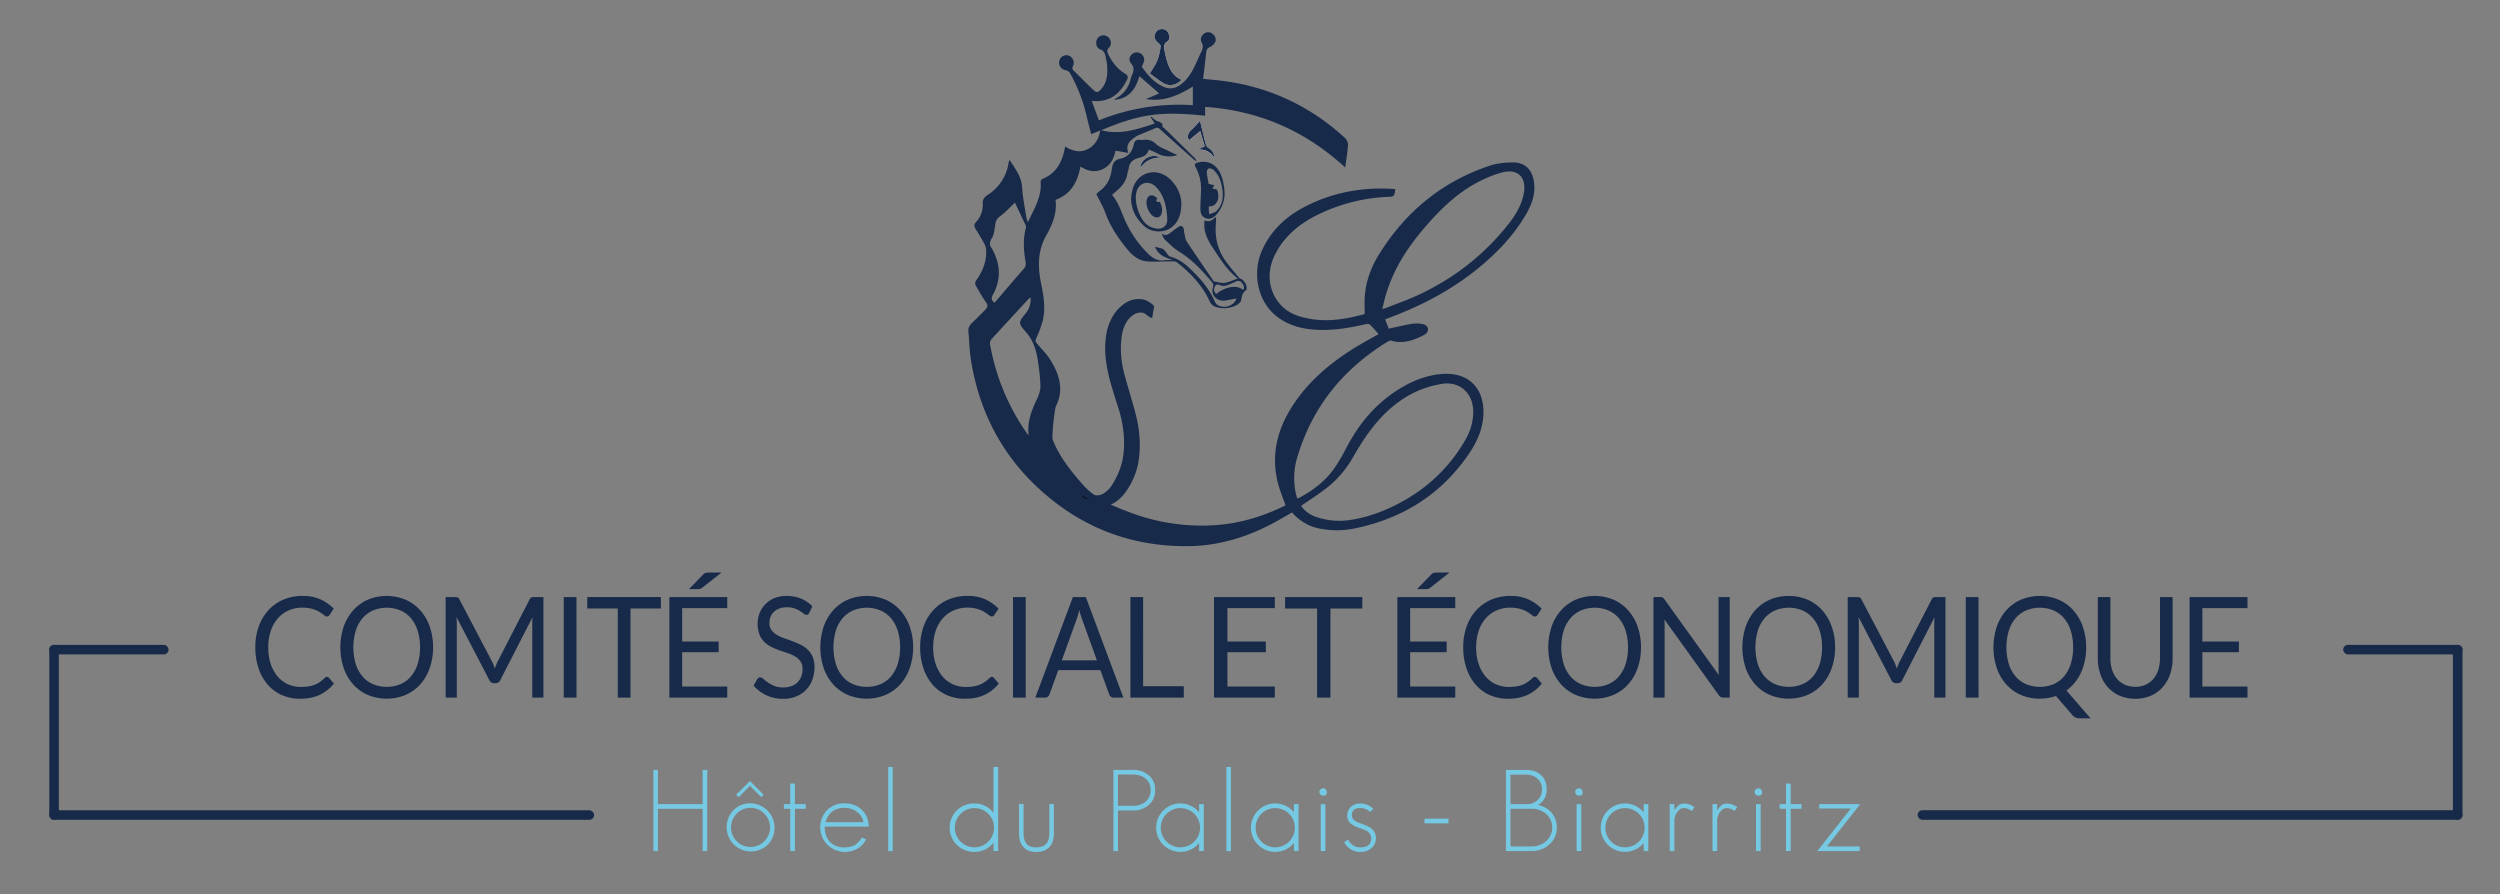 <svg id="Calque_1" data-name="Calque 1" xmlns="http://www.w3.org/2000/svg" viewBox="0 0 2212.86 791.75"><rect x="0" y="0" width="2212.86" height="791.75" fill="#808080" stroke="none"/><defs><style>.cls-1{fill:#76c9e3;}.cls-2{fill:#fff;}.cls-3{fill:#182a49;}</style></defs><title>cselogo-footer</title><path class="cls-1" d="M621.9,753.32V715.89H582.35v37.43h-4V681.48h4v30.29H621.9V681.48H626v71.84Z"/><path class="cls-1" d="M679.45,747.79A21.52,21.52,0,0,1,649,717.4a20.33,20.33,0,0,1,15.19-6.34,21.63,21.63,0,0,1,15.3,36.73Zm-2.92-27.57a16.67,16.67,0,0,0-12.38-5.13A16.47,16.47,0,0,0,652,720.32a17.26,17.26,0,1,0,24.55-.1Zm-2.62-14.59-10.06-10-10.06,10-2.21-2.21,12.27-12.08,12.08,12.08Z"/><path class="cls-1" d="M703.6,715.89v37.43h-4.13V715.89h-5.63v-4.12h5.63V693.55h4.13v18.22h9.66v4.12Z"/><path class="cls-1" d="M730,731.69c0,5.63,1.51,10.1,4.53,13.38s7.48,5,13,5a19.88,19.88,0,0,0,7.64-1.41q4.33-1.8,7.75-7.34l3.72,1.71a20,20,0,0,1-12.07,10.06,22.92,22.92,0,0,1-7,1A21.85,21.85,0,0,1,732,717.2a21,21,0,0,1,15.5-6.14q9.25,0,15.29,5.74t6.14,14.89Zm28.37-13.18a18,18,0,0,0-10.86-3.42q-12.88,0-16.91,12.67h33.71A14,14,0,0,0,758.33,718.51Z"/><path class="cls-1" d="M786.2,753.32V678.86h4v74.46Z"/><path class="cls-1" d="M879.37,753.32v-7.44a20.86,20.86,0,0,1-16.9,8.15,21.44,21.44,0,1,1,0-42.87q10,0,16.9,8.15V678.86h4.13v74.46Zm-4.63-33a17.35,17.35,0,1,0,5.14,12.27A16.74,16.74,0,0,0,874.74,720.32Z"/><path class="cls-1" d="M928.88,749.7q-4.12,4.42-11.57,4.43t-11.37-4.33q-4-4.32-4-12.07v-26H906v26c0,3.95.87,7,2.61,9.15s4.7,3.22,8.66,3.22q11.57,0,11.57-12.37v-26h4v26C932.9,742.82,931.56,746.82,928.88,749.7Z"/><path class="cls-1" d="M1016.91,712.37a20,20,0,0,1-13.88,5H989.55v35.92h-4V681.48H1003a20.57,20.57,0,0,1,13.88,4.83q5.64,4.83,5.64,13T1016.91,712.37ZM1013.8,689q-4.14-3.42-10.87-3.42H989.55v27.67h13.38a16.9,16.9,0,0,0,11.07-3.63,13,13,0,0,0,4.43-10.36A12.46,12.46,0,0,0,1013.8,689Z"/><path class="cls-1" d="M1061.39,753.32v-7.14a21.44,21.44,0,1,1,0-27.17v-7.24h4.13v41.55Zm-4.33-33a17.37,17.37,0,1,0,5.13,12.27A16.74,16.74,0,0,0,1057.06,720.32Z"/><path class="cls-1" d="M1085.54,753.32V678.86h4v74.46Z"/><path class="cls-1" d="M1145.3,753.32v-7.14a21.44,21.44,0,1,1,0-27.17v-7.24h4.13v41.55Zm-4.33-33a17.35,17.35,0,1,0,5.14,12.27A16.74,16.74,0,0,0,1141,720.32Z"/><path class="cls-1" d="M1171.16,704.32a3.89,3.89,0,0,1-2.31-.9,3.63,3.63,0,0,1-1-2.42q0-2.71,3.32-3.32c1.68,0,2.78,1.11,3.32,3.32Q1174.48,704.32,1171.16,704.32Zm-2.11,49V711.77h4.12v41.55Z"/><path class="cls-1" d="M1213.92,750.71a14.41,14.41,0,0,1-9.66,3.42q-9.66,0-14.49-8.76l3.52-2.11a14.06,14.06,0,0,0,4.13,4.83,11,11,0,0,0,6.84,1.91q9.46,0,9.46-8a7.68,7.68,0,0,0-3.32-6.14,21.69,21.69,0,0,0-2.87-1.35c-1.24-.51-2.76-1.09-4.57-1.77a25.2,25.2,0,0,1-7.25-3.62c-2.15-1.74-3.22-4.26-3.22-7.54a9.57,9.57,0,0,1,3.22-7.25,11,11,0,0,1,8.15-3.12,16,16,0,0,1,11.77,4.83l-3,2.62a11.84,11.84,0,0,0-8.75-3.42q-7.24,0-7.24,6.34a5.71,5.71,0,0,0,2.21,4.63,19.88,19.88,0,0,0,5.74,2.71,60.1,60.1,0,0,1,5.63,2.27,21.83,21.83,0,0,1,3.32,1.86,10.71,10.71,0,0,1,4.33,9A10.92,10.92,0,0,1,1213.92,750.71Z"/><path class="cls-1" d="M1260.91,728.77v-4.12h21.23v4.12Z"/><path class="cls-1" d="M1371.39,747.49a23.18,23.18,0,0,1-16,5.83H1333V681.48h17.51q8.36,0,13.28,4.33,5.23,4.62,5.23,12.88,0,9.45-7.74,13.88a21.11,21.11,0,0,1,12.17,6.84,19.53,19.53,0,0,1,4.53,13.08A19,19,0,0,1,1371.39,747.49Zm-10.57-58.26a14.68,14.68,0,0,0-10.06-3.62H1337v26.16h14.39a13.47,13.47,0,0,0,9.65-3.63,12.41,12.41,0,0,0,3.83-9.45A11.76,11.76,0,0,0,1360.82,689.23Zm7.55,31.09a19,19,0,0,0-12.88-4.43H1337V749.2h18.51a19.15,19.15,0,0,0,13-4.63,16.15,16.15,0,0,0-.1-24.25Z"/><path class="cls-1" d="M1397.65,704.32a3.94,3.94,0,0,1-2.32-.9,3.62,3.62,0,0,1-1-2.42c0-1.81,1.1-2.92,3.32-3.32q2.5,0,3.32,3.32Q1401,704.32,1397.65,704.32Zm-2.12,49V711.77h4.13v41.55Z"/><path class="cls-1" d="M1454.9,753.32v-7.14a21.44,21.44,0,1,1,0-27.17v-7.24H1459v41.55Zm-4.33-33a17.35,17.35,0,1,0,5.14,12.27A16.74,16.74,0,0,0,1450.57,720.32Z"/><path class="cls-1" d="M1497.56,717.9a14.42,14.42,0,0,0-3.42-1.91,10.44,10.44,0,0,0-3.82-.7,5.5,5.5,0,0,0-3.22,1.05,10.87,10.87,0,0,0-2.62,2.62,13.33,13.33,0,0,0-1.76,3.47,10.89,10.89,0,0,0-.66,3.52v27.37h-4.12V711.77h4.12v5.63a17.05,17.05,0,0,1,3.43-4.22,6.74,6.74,0,0,1,4.62-1.92,15.84,15.84,0,0,1,5.14.71,18.57,18.57,0,0,1,4.52,2.51Z"/><path class="cls-1" d="M1535.39,717.9A14.42,14.42,0,0,0,1532,716a10.44,10.44,0,0,0-3.82-.7,5.52,5.52,0,0,0-3.22,1.05,10.87,10.87,0,0,0-2.62,2.62,13.65,13.65,0,0,0-1.76,3.47,10.86,10.86,0,0,0-.65,3.52v27.37h-4.13V711.77h4.13v5.63a16.79,16.79,0,0,1,3.42-4.22,6.75,6.75,0,0,1,4.63-1.92,15.73,15.73,0,0,1,5.13.71,18.79,18.79,0,0,1,4.53,2.51Z"/><path class="cls-1" d="M1556.42,704.32a3.89,3.89,0,0,1-2.31-.9,3.63,3.63,0,0,1-1-2.42q0-2.71,3.32-3.32c1.68,0,2.78,1.11,3.32,3.32C1559.74,703.21,1558.64,704.32,1556.42,704.32Zm-2.11,49V711.77h4.12v41.55Z"/><path class="cls-1" d="M1585,715.89v37.43h-4.13V715.89h-5.63v-4.12h5.63V693.55H1585v18.22h9.66v4.12Z"/><path class="cls-1" d="M1617.09,749.2h29v4.12h-37.53l29.68-37.63h-28v-3.92h36.33Z"/><path class="cls-2" d="M1045.81,70.61c-8.34-3.54-11.29-10.92-13.42-18.84-.6-2.24-1.08-4.51-1.51-6.79-.58-3.07-1.2-5.9,2.29-8.2,2.56-1.69,2.34-4.81,1-7.49a6,6,0,0,0-6.54-3.46c-3,.37-4.64,2.24-5.36,5.08-.83,3.3.93,5.37,3.24,7.32.84.71,2,1.93,1.9,2.77-.81,6.08-2,12.06-5.44,17.36-1.36,2.11-2.58,4.31-4.06,6.81,4.08,2.92,7.86,6,12,8.46C1035.06,76.75,1041.56,75.39,1045.81,70.61Zm16.4,36.43c-3,3.13-5.31,5.84-7.91,8.27-3,2.81-3.7,5.82-1.91,8.93l9.92-8.21,4,13.56-6.25,3.1c6.51-.9,11.15,1.64,14.93,7.31-.77-5.07-2.31-7.16-5.59-9a5.1,5.1,0,0,1-2.1-2.92C1065.56,121.16,1063.94,114.22,1062.21,107Zm-52.82,41.52c4.59-6.65,10.68-9.06,17.95-9.09C1019.33,135.14,1009.45,141.09,1009.39,148.56Z"/><path class="cls-3" d="M1226,282.71l3.25,8.2c7.32-1.56,14-3.24,20.67-4.31a28.93,28.93,0,0,1,10,.37,6.15,6.15,0,0,1,4.06,3.69,5.71,5.71,0,0,1-2.08,5,58,58,0,0,1-12.58,5.54c-5.79,1.66-11.81,2.26-17.79.32a3.68,3.68,0,0,0-2.64.53c-39.56,24.05-67.1,57.63-80.46,102.25a62.72,62.72,0,0,0-1.17,33.46c.2.82.41,1.64.65,2.45a7.75,7.75,0,0,0,.37.83c.24.06.49.21.63.14,10-5.18,19.17-11.55,26.74-19.91,6.75-7.46,11.56-16.26,16.22-25.16,11.69-22.34,27.59-40.88,49.67-53.62,10.62-6.12,21.93-10.37,34.24-11.42,24.75-2.11,38.88,13.34,37.15,37.54-1.16,16.17-9.43,29.32-19,41.71-24.33,31.35-56.69,49.55-95.13,57.5a78.53,78.53,0,0,1-31.77-.18c-8.39-1.71-15.24-5.94-21.3-11.73a27.31,27.31,0,0,1-2-2.34c-6.59,3.71-12.72,7.4-19.06,10.68C1102,476,1078,483.1,1052.3,483.42c-50.77.63-95-16.32-132.34-50.52-33.83-31-53.58-69.79-60.65-115-1.26-8.1-1.35-16.39-2.15-24.57-.29-3.08,1-5.27,3-7.27,3.7-3.62,7.41-7.23,11-10.92,3.8-3.85,3.61-4.64.66-8.92s-5.39-8.81-8-13.25c-1.1-1.85-.72-3.43.53-5.21,5.66-8,9.15-16.89,8.51-26.91a15.44,15.44,0,0,0-2.1-6.07c-2.33-4.26-4.94-8.35-7.42-12.52-1.18-2-1.26-3.77.52-5.68a21.86,21.86,0,0,0,6-16.47c-.14-3.26,1.22-5.52,4.2-7.45a40.77,40.77,0,0,0,18.63-28.18c.12-.63.26-1.24.42-1.85.05-.17.23-.31.65-.84,4.82,7.51,10.27,14.28,10.9,23.79.59,8.91,2.4,17.73,3.75,26.58a32.53,32.53,0,0,0,1.44,4.51c5.46-11.76,12.3-22.37,11.28-35.56a3.27,3.27,0,0,1,1.33-2.66c12.06-4.67,17.42-14.33,19.84-26.24.15-.72.32-1.44.56-2.49,7.23,4.58,14.67,6,22.14,1,5.17-3.49,7.67-8.69,8.91-15.26l-8.05,3.33c-1.37-5.44-2.82-10.68-4-16a146,146,0,0,0-14.21-37.1A6,6,0,0,0,943,62.09a6.63,6.63,0,0,1-5.2-8.63,6.34,6.34,0,0,1,8.3-4.19,6.73,6.73,0,0,1,3.64,9.18c-.81,1.78-.6,2.84.69,4.1,5.79,5.68,11.43,11.52,17.36,17.06,2.79,2.62,4.08,2.38,6.66-.45,5.78-6.34,6.1-14.09,5.4-22-.19-2.2-.73-4.37-1.12-6.55-.54-3.08-1.34-5.6-4.92-6.92s-4.53-6.52-2.31-9.78a6.44,6.44,0,0,1,9-1.39c3.08,2.27,3.87,7.07,1.1,9.77-2,2-1.67,3.47-.69,5.56,3.39,7.25,8.22,13.28,15.09,17.47,2.36,1.44,2.77,2.88,1.54,5.37-6.29,12.68-15.65,20.23-31.2,18.59l6.35,17.26a188.6,188.6,0,0,1,83.14-13.45V76.58c-12.47,7.69-25.42,13.7-41.62,11.12l11.84-5-17.51-15.27c-3.37,11.32-9,20-22.71,21l3.06-2a25.61,25.61,0,0,0,11.57-15.26,38.93,38.93,0,0,1,1.88-5.71c1.51-3.39,1.36-6.28-1.15-9.31-2.21-2.65-1.8-5.43.33-7.77a6.55,6.55,0,0,1,11.12,5.85,34.45,34.45,0,0,1-2,4.87c5.24,7.29,11.09,14.53,20.25,18.12,5.58,2.18,10.56.54,15-3,5.26-4.17,8.72-9.7,11.58-15.64,2-4.18,3.77-8.48,5.82-12.64,1.37-2.77,2.09-5.22.39-8.29-1.51-2.75-.6-5.64,1.87-7.67a5.91,5.91,0,0,1,7.35-.32c2.53,1.59,4,5,2.69,7.71a9.63,9.63,0,0,1-4.35,4.11c-2.16,1-3.3,2.22-3.56,4.6-.84,7.83-1.8,15.65-2.74,23.72,5.78.58,10.79,1,15.77,1.59,42.08,5.12,78.67,22.2,109.88,50.78a8.62,8.62,0,0,1,2.6,6.06c-.41,6.37-1.51,12.7-2.48,20-35.64-32.65-76.59-50.35-124-53.6v7.85c-15.73-1.64-31.39-2.76-47-.7s-30.4,7.36-44.91,13.48c16.56,4.46,31.79-.82,47.31-5.93-1.38-2.13-2.54-3.93-3.7-5.74l.47-.4a54.78,54.78,0,0,0,4.31,3.49c.94.63,2.21.73,3.22,1.27s2.8,1.8,2.7,2c-1.22,2.51,1.13,3.14,2.2,4.2,8.54,8.47,17.17,16.85,25.77,25.28a8,8,0,0,1,2.15,3.34,17.92,17.92,0,0,1-2.61-1.64c-9.92-8.82-19.87-17.62-29.67-26.59-1.52-1.39-2.54-2-4.56-1-4.9,2.21-9.94,4.09-14.87,6.22a21,21,0,0,0-4,2.47c-4.22,3-7.19,6.66-4.76,13.13l-11.39-2c-1.41,7.23-4.59,13.28-11.49,16.45s-13.36,1.58-19.5-2.43c-3,16.22-10.23,25.11-22.09,29.57,1.51,11.51-2.7,21.75-8.22,31.48-7.63,13.45-7.55,27.59-4.61,42.09,2.26,11.12,4.25,22.3,1.48,33.55a101.19,101.19,0,0,1-5.68,15.35c-.77,1.81-.84,3,.43,4.47,4.22,5,9,9.67,12.38,15.2,7.63,12.57,11.86,25.87,4.63,40.32-1.25,2.5-3.9,27.23-2.93,29.71l.24.6c6,14.95,15.85,27.19,26.37,39.14,11.24,12.77,26.25,18.83,41.44,24.57a178.84,178.84,0,0,0,74.53,11.48c22.1-1.32,42.92-7.48,62.74-17.2a3.52,3.52,0,0,0,.77-.49c-2.35-6.81-5.09-13.23-6.78-19.93-6.46-25.58,0-48.82,14.31-70.08,15.18-22.5,35.92-39,59.12-52.62,5.17-3,10.47-5.85,15.82-8.83-2.57-2.85-5-5.72-7.62-8.33a4.08,4.08,0,0,0-3.24-.64c-12.15,2.8-24.38,5.1-36.89,5.25-15.18.19-29.8-2.25-42.18-11.74-17.22-13.2-22.61-38.7-12.88-59.72,7.76-16.76,20.64-28.74,36.71-37.2,24.79-13.06,51.39-17.94,79.28-16.14.41,0,.82.15,1.59.3-.37,1.8-.45,3.63-1.18,5.15a3.8,3.8,0,0,1-2.92,1.48,155.11,155.11,0,0,0-63.78,15.5c-16.8,8.1-30.86,19.46-39.15,36.78-7.81,16.31-4.63,34.56,8,45.82,6.9,6.14,15.45,8.59,24.23,10.07,16.39,2.76,32.31-.21,47.66-4.35,0-5.41-.3-10.55.06-15.65,1-13.78,5.84-26.39,13.08-37.93,23.48-37.45,55.87-64,98-77.9,6.08-2,12.83-2.59,19.29-2.73,11.17-.23,17.57,5.82,19.33,16.86,1.68,10.62-1.72,20-6.89,28.95-11.13,19.16-26.28,34.82-43.39,48.65-23.21,18.76-49.32,32.34-77.14,42.83C1229.08,281.49,1227.83,282,1226,282.71Zm-74.38,165.06a26.64,26.64,0,0,0,13.09,9.69,62.45,62.45,0,0,0,30.57,2.74c15-2.2,29-7.37,42.35-14.32,25.13-13.1,45.1-31.76,59.33-56.33,4.71-8.14,7.39-17,7-26.57-.65-15.61-12.47-25.78-27.85-23.13a89.53,89.53,0,0,0-21.43,6.23c-26.6,12-43.21,34.27-57.07,58.65a92.33,92.33,0,0,1-25.2,28.64C1165.79,438.37,1158.77,442.86,1151.64,447.77ZM1223.5,273.5c1.75-.5,2.76-.7,3.7-1.07,9.11-3.6,18.39-6.83,27.28-10.92,32.06-14.77,59.28-35.84,81.11-63.66,6-7.68,10.93-16,13-25.76,3.2-15.24-5.21-23.53-20.11-19.16a110.5,110.5,0,0,0-21.52,8.92c-18.07,9.78-32.55,24-45.81,39.41-15,17.41-27.36,36.41-34.13,58.62C1225.69,264.16,1224.76,268.55,1223.5,273.5ZM912.12,263.32a9.73,9.73,0,0,0-1.34.9c-11.18,12.09-22.38,24.15-33.44,36.34a5.64,5.64,0,0,0-1,4.23,196,196,0,0,0,32.52,78.55c.48.7,1.08,1.31,1.63,2-1.4-11.6,2.38-21.7,7.16-31.61a36.15,36.15,0,0,0,2.5-6.48,21.89,21.89,0,0,0,.76-6.23c-.16-4.21-.48-8.42-1-12.61C918.36,316,917,303.85,908,293.8c-7-7.86-6.56-8.4.09-16.75A18.24,18.24,0,0,0,912.12,263.32Zm-13.74-83.94c-4.23,4-8.35,8.51-13.21,12.07A9.6,9.6,0,0,0,881,198.6c-.65,4.2-1,8.81-3.11,12.32s-2.28,5.9,0,8.9a11.59,11.59,0,0,1,.75,1.39c7.11,13.25,7.45,26.61.17,39.83-1.71,3.1-1,4.89,1.33,7,1-1.16,2-2.15,2.87-3.18,7.68-9,15.29-18,23.09-26.86a6.46,6.46,0,0,0,1.7-6c-1.75-10.13-2.48-20.27.29-30.38a3.27,3.27,0,0,0-.16-2.07C904.7,192.71,901.42,185.8,898.38,179.38Z"/><path class="cls-3" d="M970.39,171.78c.87-.78,2.05-2,3.39-3,6-4.51,9.09-10.66,10.14-18,.11-.73.4-1.43.47-2.16.41-4.25,2.55-7.19,6.77-8,7.2-1.48,11-6,12.45-12.93.61-3,2.25-4.24,5.27-3.91a16.2,16.2,0,0,0,3.48,0,12.72,12.72,0,0,1,11,3.79c2.85,2.72,7,4,10.69,5.91,2.5,1.28,5.08,2.41,8,3.77-4.86,2-12.63,1.34-16.6-.9-2.63-1.48-5.47-2.58-8.62-4-1.23,5.37-5.48,6.46-9.51,7.63-4.69,1.35-7.68,4-8.26,9.06-.17,1.55-.91,3-1.15,4.59-.93,6.21-4.29,10.88-9,14.79-1.52,1.27-2.95,2.65-4.61,4.14,5.68,6.42,7.89,14.3,11.18,21.7a96.75,96.75,0,0,0,20.34,29.94c4,4,8.58,7.14,14.86,6.16,2.25-.35,4.61-.06,7.15-.29-6.41-2.17-12.85-4.32-15.38-11.52a66.37,66.37,0,0,1,6.84,1.7c.87.32,1.43,1.47,2.14,2.24,1.51,1.64,2.77,4.27,4.58,4.74,10.33,2.71,17.12,10.1,24,17.34a77.55,77.55,0,0,1,15.44,22.64c1.36,3.12,4,3.84,6.88,4.26,5.19.76,11.14-2.92,12-7.31-3.36.64-6.71,1.45-10.1,1.89-7.11.93-13.11-5-10.4-12.45a4.32,4.32,0,0,0-.78-3.55c-8.63-10.29-17.66-20.1-29.3-27.26-4.6-2.83-8.53-6.82-12.53-10.54-1.44-1.34-2.16-3.45-3-5.65,4,3.17,6.51.29,9.21-1.69,2-1.44,3.85-3,5.93-4.21,2.29-1.36,3.85-.39,4.45,2.08.31,1.32.26,2.73.58,4.05.57,2.33.78,5,2,6.87,7.85,11.88,15.94,23.59,24,35.35,3.18.49,6.47,1.71,9.54,1.3,3.84-.52,7.5-2.38,11.67-3.82-9.32-7.2-15.09-16.82-21.33-26-3.79-5.6-7.19-11.48-8.16-18.34a51.64,51.64,0,0,1,0-6.94c5,1,5,1,10.22-3.27a48.73,48.73,0,0,1,0,5c-1.4,13.06,1.62,25,9.51,35.48,3.35,4.47,7,8.71,10.57,13a5,5,0,0,0,2,1.43c3.49,1.3,6.81,8.38,4.19,10.32-3.45,2.55-3.23,5.58-4.11,8.81-.47,1.71-2.57,3.37-4.33,4.25a24.05,24.05,0,0,1-17.25,1.63,9.18,9.18,0,0,1-6.35-5.53c-6.5-14-16.9-24.87-28.94-34.25-1-.77-2.71-.81-4.1-.81-7.27,0-14.57.54-21.81.08-7.5-.47-13.19-5-17.76-10.58-8.1-9.9-15.28-20.37-19.62-32.62C976.29,182.62,973.2,177.53,970.39,171.78Zm130.08,84.92c1.36-2.49.21-4.47-1.15-6.29a3.93,3.93,0,0,0-5.06-1.32c-2.9,1.23-5.74,2.65-8.72,3.62a8,8,0,0,1-4.81,0c-2-.72-3.69-1.8-5.2.55a5.41,5.41,0,0,0,.94,7C1084.78,253.51,1095,251.91,1100.47,256.7Z"/><path class="cls-3" d="M1001.16,175.49a67.41,67.41,0,0,1,1.34-8.06c4.62-16,22.41-20.08,34.23-7.76,8,8.38,10.68,18.54,7.83,29.81s-12.56,17.28-23.81,14.79c-5.36-1.19-9.25-5-12.58-9.1A31.57,31.57,0,0,1,1001.16,175.49Zm4.14-1.18A38.68,38.68,0,0,0,1011,194a17,17,0,0,0,12.17,8.23c5.85,1.09,10.22-2.3,10-8.23a62.84,62.84,0,0,0-1.74-13.12c-1.51-6-4.15-11.56-8.73-15.87-6.15-5.79-14.66-3.28-16.73,4.83A38.92,38.92,0,0,0,1005.3,174.31Z"/><path class="cls-3" d="M1083.93,172.28a28.37,28.37,0,0,1-7.63,18.08c-2.5,2.65-5.46,4.11-9.07,2.79s-4.66-4.56-4.7-7.89c-.06-5.47.37-10.94.55-16.41a39.88,39.88,0,0,0-4.71-20.71c-1.39-2.57-.84-3.62,2-4.33,7.88-1.95,14.75.8,18.87,7.86C1081.92,156.28,1083.93,164.16,1083.93,172.28Zm-13.73,10.34a4,4,0,0,0-.33,1.19c.11,2,.3,3.93.45,5.9l5.56-2.14c.09,0,.14-.15.22-.22,7.21-6.72,7-15.13,5.12-23.74-1.1-5.08-3.25-9.85-7.28-13.36a5.15,5.15,0,0,0-4.15-1.09c-.84.25-1.69,2.36-1.59,3.55.31,3.5,1.1,7,1.63,10l5,1.24-1.68,2.88,4.06,1C1080.36,175.43,1077,183,1070.2,182.62Z"/><path class="cls-3" d="M1045.81,70.61c-4.25,4.78-10.75,6.14-15.94,3-4.13-2.48-7.91-5.54-12-8.46,1.48-2.5,2.7-4.7,4.06-6.81,3.4-5.3,4.63-11.28,5.44-17.36.11-.84-1.06-2.06-1.9-2.77-2.31-1.95-4.07-4-3.24-7.32.72-2.84,2.4-4.71,5.36-5.08a6,6,0,0,1,6.54,3.46c1.37,2.68,1.59,5.8-1,7.49-3.49,2.3-2.87,5.13-2.29,8.2.43,2.28.91,4.55,1.51,6.79C1034.52,59.69,1037.47,67.07,1045.81,70.61Z"/><path class="cls-3" d="M1062.21,107c1.73,7.18,3.35,14.12,5.14,21a5.1,5.1,0,0,0,2.1,2.92c3.28,1.87,4.82,4,5.59,9-3.78-5.67-8.42-8.21-14.93-7.31l6.25-3.1-4-13.56-9.92,8.21c-1.79-3.11-1.09-6.12,1.91-8.93C1056.9,112.88,1059.24,110.17,1062.21,107Z"/><path class="cls-3" d="M1009.39,148.56c.06-7.47,9.94-13.42,17.95-9.09C1020.07,139.5,1014,141.91,1009.39,148.56Z"/><path class="cls-3" d="M1024.32,175.43c-.74,1.75-1.85,3.65,1.61,3.23a1.44,1.44,0,0,1,1.1.76c1.48,3.35,2.32,6.81.84,10.38-1.06,2.58-3.7,3.34-6.34,2-4.71-2.38-8-10.69-6.21-15.67C1016.77,172.1,1020.17,171.75,1024.32,175.43Z"/><path d="M957,438.31a7,7,0,0,0,1.67,1.63,14.11,14.11,0,0,0,3.74,2c.59.19,1.35.39,2.26.6a29.54,29.54,0,0,1-3.47-2.09A23.51,23.51,0,0,0,957,438.31Z"/><path d="M1007.8,270.33a16.09,16.09,0,0,0-8.88,2.75,30.11,30.11,0,0,0-9.11,9.67A39.22,39.22,0,0,0,985,295.82a72.68,72.68,0,0,0-.56,21.83A124.13,124.13,0,0,0,987.54,334c1.39,5.24,3.32,11.72,5.75,19.26l2.11,6.61a113.33,113.33,0,0,1,4.76,23.69,87.41,87.41,0,0,1-.94,23.9A63.18,63.18,0,0,1,996,418.68a79.75,79.75,0,0,1-5.84,11.95A31.06,31.06,0,0,1,980.63,441a19.27,19.27,0,0,1-3.89,2,21.74,21.74,0,0,0,3.63-1.26,27.44,27.44,0,0,0,10.36-8.2,59.07,59.07,0,0,0,7.17-11.91,54.51,54.51,0,0,0,4-12.55,84.36,84.36,0,0,0,1.19-20.37,100.89,100.89,0,0,0-2-15.08c-1-4.64-2.54-10.45-4.56-17.25l-1.37-4.89c-1.89-6.35-3.64-12.49-5.19-18.22A93.94,93.94,0,0,1,986.75,314a79.33,79.33,0,0,1,1-19.62,36.43,36.43,0,0,1,3.92-11,25.4,25.4,0,0,1,8.68-9.5,16.43,16.43,0,0,1,12.16-2.58l.27.05a7.18,7.18,0,0,0-1.92-.71A17,17,0,0,0,1007.8,270.33Z"/><path class="cls-3" d="M1017,267.22a15.56,15.56,0,0,0-5.11-2.16,21.67,21.67,0,0,0-16,3.31A35.75,35.75,0,0,0,985,279.87a44.94,44.94,0,0,0-5.55,14.94,78.37,78.37,0,0,0-.61,23.53,131.47,131.47,0,0,0,3.28,17.12c1.42,5.33,3.38,11.9,5.83,19.53l2.11,6.6a107.2,107.2,0,0,1,4.52,22.51,82.14,82.14,0,0,1-.86,22.36,58.3,58.3,0,0,1-3,10.2,74.28,74.28,0,0,1-5.44,11.1,25.57,25.57,0,0,1-7.75,8.55,10.83,10.83,0,0,1-8.22,2c-.64-.11-2.11-.59-5-2.54a22.5,22.5,0,0,0-7.31-3.26c-3.21-.58-5.68,1.23-6.3,4.6l-.14.77.28.73a12.4,12.4,0,0,0,4.64,6,19.35,19.35,0,0,0,5.23,2.75h0a58,58,0,0,0,6.64,1.52,25.75,25.75,0,0,0,4.61.42,26.17,26.17,0,0,0,10.69-2.34,33.09,33.09,0,0,0,12.51-9.87A65.19,65.19,0,0,0,1003,424a60.1,60.1,0,0,0,4.44-13.87,90,90,0,0,0,1.27-21.72,104.6,104.6,0,0,0-2.08-15.93c-1-4.78-2.6-10.73-4.65-17.63l-1.37-4.89c-1.89-6.34-3.63-12.44-5.18-18.16a89,89,0,0,1-3.1-18.18,74,74,0,0,1,.93-18.23,30.48,30.48,0,0,1,3.33-9.33,19.79,19.79,0,0,1,6.77-7.44,11.64,11.64,0,0,1,5.21-1.91,8.77,8.77,0,0,1,2.89.13c2.33.52,3.18,1.86,5.1,3.14a17.66,17.66,0,0,0,3.26,1.65l1.76-10.65A21,21,0,0,0,1017,267.22ZM962.45,441.94a14.11,14.11,0,0,1-3.74-2,7,7,0,0,1-1.67-1.63,23.51,23.51,0,0,1,4.2,2.14,29.54,29.54,0,0,0,3.47,2.09C963.8,442.33,963,442.13,962.45,441.94Z"/><path class="cls-3" d="M289.48,599.1a2.25,2.25,0,0,1,1.68.81l4.41,5.16a35.82,35.82,0,0,1-12.39,9.87q-7.29,3.54-17.56,3.54a39,39,0,0,1-16.31-3.32,35.78,35.78,0,0,1-12.48-9.32,42.54,42.54,0,0,1-8-14.38A57,57,0,0,1,226,573,53.7,53.7,0,0,1,229,554.57a42.63,42.63,0,0,1,8.56-14.41,38.28,38.28,0,0,1,13.21-9.35,42.3,42.3,0,0,1,17-3.32,37.78,37.78,0,0,1,15.82,3,39.89,39.89,0,0,1,11.81,8.26l-3.66,5.53a4,4,0,0,1-.93,1,2.4,2.4,0,0,1-1.51.41,2.83,2.83,0,0,1-1.59-.59c-.56-.4-1.23-.88-2-1.46s-1.69-1.2-2.73-1.87a23.85,23.85,0,0,0-3.72-1.86,29.53,29.53,0,0,0-5-1.46,32.79,32.79,0,0,0-6.56-.59,29.78,29.78,0,0,0-12.22,2.46,27.28,27.28,0,0,0-9.55,7,32.34,32.34,0,0,0-6.24,11.06,44.84,44.84,0,0,0-2.23,14.6,45.65,45.65,0,0,0,2.23,14.84,33.3,33.3,0,0,0,6.1,11,25.72,25.72,0,0,0,9.14,6.86,27.61,27.61,0,0,0,11.38,2.36,43.22,43.22,0,0,0,6.67-.47,25.53,25.53,0,0,0,5.49-1.46,22.77,22.77,0,0,0,4.7-2.51,37.66,37.66,0,0,0,4.38-3.64A2.88,2.88,0,0,1,289.48,599.1Z"/><path class="cls-3" d="M383.34,573a54.46,54.46,0,0,1-3,18.35A42.53,42.53,0,0,1,372,605.75a37.35,37.35,0,0,1-13,9.35,43.84,43.84,0,0,1-33.47,0,37.42,37.42,0,0,1-12.94-9.35,42.53,42.53,0,0,1-8.36-14.38,58.39,58.39,0,0,1,0-36.71,42.87,42.87,0,0,1,8.36-14.41,37.58,37.58,0,0,1,12.94-9.41,43.48,43.48,0,0,1,33.47,0,37.51,37.51,0,0,1,13,9.41,42.87,42.87,0,0,1,8.36,14.41A54.48,54.48,0,0,1,383.34,573Zm-11.55,0a48,48,0,0,0-2.09-14.73,31.76,31.76,0,0,0-5.92-11,25.8,25.8,0,0,0-9.29-6.93,31.76,31.76,0,0,0-24.32,0,26.17,26.17,0,0,0-9.32,6.93,31.65,31.65,0,0,0-6,11,52.81,52.81,0,0,0,0,29.42,31.68,31.68,0,0,0,6,11,25.72,25.72,0,0,0,9.32,6.89,32,32,0,0,0,24.32,0,25.36,25.36,0,0,0,9.29-6.89,31.8,31.8,0,0,0,5.92-11A47.68,47.68,0,0,0,371.79,573Z"/><path class="cls-3" d="M436.78,588.45c.4,1.1.8,2.21,1.19,3.32.38-1.16.79-2.26,1.22-3.32s.9-2.12,1.45-3.2l28.15-54.72a3.49,3.49,0,0,1,1.57-1.74,6.67,6.67,0,0,1,2.32-.31H481v89h-9.87V552.08q0-1.3.06-2.79c0-1,.1-2,.17-3l-28.5,55.66a4.45,4.45,0,0,1-4.06,2.79h-1.63a4.46,4.46,0,0,1-4.06-2.79L404,546.06c.12,1.08.2,2.13.26,3.17s.09,2,.09,2.85v65.41h-9.87v-89h8.3a6.67,6.67,0,0,1,2.32.31,3.49,3.49,0,0,1,1.57,1.74l28.73,54.78A23.53,23.53,0,0,1,436.78,588.45Z"/><path class="cls-3" d="M510.29,617.49H499v-89h11.26Z"/><path class="cls-3" d="M585,528.48v10.13H558.07v78.88H546.81V538.61h-27V528.48Z"/><path class="cls-3" d="M643.75,528.48v9.81H603.81v29.57h32.33v9.44H603.81v30.37h39.94v9.82H592.49v-89Zm-5.11-21.68-17.07,13.42a5.88,5.88,0,0,1-1.74,1,6.3,6.3,0,0,1-2,.25h-8l12.25-12.61a8.45,8.45,0,0,1,1.07-1,5.46,5.46,0,0,1,1-.62,3.82,3.82,0,0,1,1.16-.34,10.27,10.27,0,0,1,1.62-.1Z"/><path class="cls-3" d="M716.37,542.39a4.75,4.75,0,0,1-1.11,1.4,2.33,2.33,0,0,1-1.51.47,3.87,3.87,0,0,1-2.29-1.06,36.68,36.68,0,0,0-3.31-2.33,26.12,26.12,0,0,0-4.82-2.33,19.55,19.55,0,0,0-6.82-1,19,19,0,0,0-6.67,1.08,14.11,14.11,0,0,0-4.85,2.95,12.24,12.24,0,0,0-2.93,4.38,14.73,14.73,0,0,0-1,5.44,10.58,10.58,0,0,0,1.71,6.18,15.24,15.24,0,0,0,4.53,4.19,33.75,33.75,0,0,0,6.39,3q3.57,1.28,7.31,2.64t7.32,3.08a25.85,25.85,0,0,1,6.38,4.31,19.62,19.62,0,0,1,4.53,6.4,22.62,22.62,0,0,1,1.71,9.32,31.85,31.85,0,0,1-1.86,11,24.78,24.78,0,0,1-14.19,14.88,30.33,30.33,0,0,1-11.81,2.17,33.93,33.93,0,0,1-14.72-3.14A34.65,34.65,0,0,1,667,606.87l3.26-5.72a4.26,4.26,0,0,1,1.13-1.15,2.52,2.52,0,0,1,1.48-.46,4.46,4.46,0,0,1,2.78,1.39,47.48,47.48,0,0,0,3.92,3.08,29.28,29.28,0,0,0,5.69,3.07,21,21,0,0,0,8.16,1.4,20.1,20.1,0,0,0,7.14-1.18,14.84,14.84,0,0,0,5.31-3.32,14.57,14.57,0,0,0,3.34-5.13,18.21,18.21,0,0,0,1.16-6.64,11.77,11.77,0,0,0-1.71-6.62,14.85,14.85,0,0,0-4.5-4.31,30.11,30.11,0,0,0-6.36-2.95l-7.31-2.49a70.37,70.37,0,0,1-7.32-3,23.56,23.56,0,0,1-6.35-4.35,19.9,19.9,0,0,1-4.5-6.67,25.11,25.11,0,0,1-1.72-9.91,24.83,24.83,0,0,1,1.72-9.13,23.64,23.64,0,0,1,5-7.83,24,24,0,0,1,8-5.46,27.67,27.67,0,0,1,11-2,33,33,0,0,1,12.71,2.36,29,29,0,0,1,10,6.83Z"/><path class="cls-3" d="M808.26,573a54.71,54.71,0,0,1-3,18.35,42.7,42.7,0,0,1-8.36,14.38,37.39,37.39,0,0,1-13,9.35,43.81,43.81,0,0,1-33.46,0,37.46,37.46,0,0,1-13-9.35,42.7,42.7,0,0,1-8.36-14.38,58.39,58.39,0,0,1,0-36.71,43,43,0,0,1,8.36-14.41,37.62,37.62,0,0,1,13-9.41,43.45,43.45,0,0,1,33.46,0,37.55,37.55,0,0,1,13,9.41,43,43,0,0,1,8.36,14.41A54.73,54.73,0,0,1,808.26,573Zm-11.55,0a48.3,48.3,0,0,0-2.09-14.73,31.93,31.93,0,0,0-5.92-11,26,26,0,0,0-9.29-6.93,31.79,31.79,0,0,0-24.33,0,26.13,26.13,0,0,0-9.31,6.93,31.32,31.32,0,0,0-5.95,11,52.81,52.81,0,0,0,0,29.42,31.36,31.36,0,0,0,5.95,11,25.68,25.68,0,0,0,9.31,6.89,32,32,0,0,0,24.33,0,25.53,25.53,0,0,0,9.29-6.89,32,32,0,0,0,5.92-11A48,48,0,0,0,796.71,573Z"/><path class="cls-3" d="M878,599.1a2.28,2.28,0,0,1,1.69.81l4.41,5.16a36,36,0,0,1-12.39,9.87q-7.29,3.54-17.56,3.54a39.12,39.12,0,0,1-16.32-3.32,36,36,0,0,1-12.48-9.32,42.88,42.88,0,0,1-8-14.38A57.29,57.29,0,0,1,814.47,573a53.46,53.46,0,0,1,3-18.45,42.47,42.47,0,0,1,8.56-14.41,38.24,38.24,0,0,1,13.2-9.35,42.3,42.3,0,0,1,17-3.32,37.71,37.71,0,0,1,15.82,3,39.77,39.77,0,0,1,11.81,8.26l-3.65,5.53a4,4,0,0,1-.93,1,2.42,2.42,0,0,1-1.51.41,2.85,2.85,0,0,1-1.6-.59c-.56-.4-1.23-.88-2-1.46s-1.68-1.2-2.73-1.87a23.28,23.28,0,0,0-3.71-1.86,30.09,30.09,0,0,0-5-1.46,32.86,32.86,0,0,0-6.56-.59A29.74,29.74,0,0,0,844,540.38a27.28,27.28,0,0,0-9.55,7,32.34,32.34,0,0,0-6.24,11.06A44.84,44.84,0,0,0,826,573a45.64,45.64,0,0,0,2.24,14.84,33.46,33.46,0,0,0,6.09,11,25.72,25.72,0,0,0,9.14,6.86,27.68,27.68,0,0,0,11.38,2.36,43.35,43.35,0,0,0,6.68-.47,25.44,25.44,0,0,0,5.48-1.46,22.84,22.84,0,0,0,4.71-2.51,37.66,37.66,0,0,0,4.38-3.64A2.86,2.86,0,0,1,878,599.1Z"/><path class="cls-3" d="M907.93,617.49H896.66v-89h11.27Z"/><path class="cls-3" d="M994.36,617.49h-8.71a3.59,3.59,0,0,1-2.44-.81,5,5,0,0,1-1.39-2L974,593.14H936.72l-7.78,21.49a4.88,4.88,0,0,1-1.39,2,3.56,3.56,0,0,1-2.44.87H916.4l33.26-89H961.1Zm-54.51-33h31.06l-13.06-36.21a70.58,70.58,0,0,1-2.5-8.38c-.42,1.7-.84,3.26-1.25,4.69s-.8,2.68-1.19,3.75Z"/><path class="cls-3" d="M1011.83,607.36h36v10.13h-47.25v-89h11.26Z"/><path class="cls-3" d="M1128.39,528.48v9.81h-41.94v29.57h34v9.44h-34v30.37h41.94v9.82h-53.82v-89Z"/><path class="cls-3" d="M1205.85,528.48v10.13h-28.22v78.88h-11.82V538.61h-28.34V528.48Z"/><path class="cls-3" d="M1288.13,528.48v9.81h-39.94v29.57h32.33v9.44h-32.33v30.37h39.94v9.82h-51.26v-89ZM1283,506.8,1266,520.22a6.13,6.13,0,0,1-1.74,1,6.32,6.32,0,0,1-2,.25h-8l12.25-12.61a9.2,9.2,0,0,1,1.08-1,5.08,5.08,0,0,1,1-.62,3.91,3.91,0,0,1,1.16-.34,10.49,10.49,0,0,1,1.63-.1Z"/><path class="cls-3" d="M1358.66,599.1a2.26,2.26,0,0,1,1.68.81l4.41,5.16a36,36,0,0,1-12.39,9.87q-7.29,3.54-17.56,3.54a39.12,39.12,0,0,1-16.32-3.32,36,36,0,0,1-12.48-9.32,42.88,42.88,0,0,1-8-14.38,57.29,57.29,0,0,1-2.84-18.44,53.7,53.7,0,0,1,3-18.45,42.47,42.47,0,0,1,8.56-14.41,38.28,38.28,0,0,1,13.21-9.35,42.22,42.22,0,0,1,17-3.32,37.71,37.71,0,0,1,15.82,3,39.94,39.94,0,0,1,11.82,8.26l-3.66,5.53a4,4,0,0,1-.93,1,2.42,2.42,0,0,1-1.51.41,2.85,2.85,0,0,1-1.6-.59c-.56-.4-1.22-.88-2-1.46s-1.68-1.2-2.73-1.87a23.28,23.28,0,0,0-3.71-1.86,29.81,29.81,0,0,0-5-1.46,32.86,32.86,0,0,0-6.56-.59,29.78,29.78,0,0,0-12.22,2.46,27.28,27.28,0,0,0-9.55,7,32.34,32.34,0,0,0-6.24,11.06,44.84,44.84,0,0,0-2.24,14.6,45.64,45.64,0,0,0,2.24,14.84,33.46,33.46,0,0,0,6.09,11,25.75,25.75,0,0,0,9.15,6.86,27.6,27.6,0,0,0,11.37,2.36,43.26,43.26,0,0,0,6.68-.47,25.69,25.69,0,0,0,5.49-1.46,22.77,22.77,0,0,0,4.7-2.51,37.66,37.66,0,0,0,4.38-3.64A2.88,2.88,0,0,1,1358.66,599.1Z"/><path class="cls-3" d="M1452.52,573a54.71,54.71,0,0,1-3,18.35,42.53,42.53,0,0,1-8.36,14.38,37.35,37.35,0,0,1-13,9.35,43.84,43.84,0,0,1-33.47,0,37.42,37.42,0,0,1-12.94-9.35,42.53,42.53,0,0,1-8.36-14.38,58.39,58.39,0,0,1,0-36.71,42.87,42.87,0,0,1,8.36-14.41,37.58,37.58,0,0,1,12.94-9.41,43.48,43.48,0,0,1,33.47,0,37.51,37.51,0,0,1,13,9.41,42.87,42.87,0,0,1,8.36,14.41A54.73,54.73,0,0,1,1452.52,573ZM1441,573a48.3,48.3,0,0,0-2.09-14.73,31.76,31.76,0,0,0-5.92-11,25.89,25.89,0,0,0-9.29-6.93,31.76,31.76,0,0,0-24.32,0,26.08,26.08,0,0,0-9.32,6.93,31.49,31.49,0,0,0-6,11,52.81,52.81,0,0,0,0,29.42,31.52,31.52,0,0,0,6,11,25.63,25.63,0,0,0,9.32,6.89,32,32,0,0,0,24.32,0,25.44,25.44,0,0,0,9.29-6.89,31.8,31.8,0,0,0,5.92-11A48,48,0,0,0,1441,573Z"/><path class="cls-3" d="M1471.65,528.88a6,6,0,0,1,1.65,1.65l48.18,67.08c-.12-1.07-.19-2.12-.23-3.13s-.06-2-.06-3v-63h9.87v89h-5.69a4.61,4.61,0,0,1-2.24-.5,5.73,5.73,0,0,1-1.77-1.68l-48.12-67c.08,1,.14,2.05.18,3.05s0,1.9,0,2.73v63.42h-9.87v-89h5.81A4.92,4.92,0,0,1,1471.65,528.88Z"/><path class="cls-3" d="M1624.34,573a54.46,54.46,0,0,1-3,18.35,42.53,42.53,0,0,1-8.36,14.38,37.35,37.35,0,0,1-13,9.35,43.84,43.84,0,0,1-33.47,0,37.42,37.42,0,0,1-12.94-9.35,42.53,42.53,0,0,1-8.36-14.38,58.39,58.39,0,0,1,0-36.71,42.87,42.87,0,0,1,8.36-14.41,37.58,37.58,0,0,1,12.94-9.41,43.48,43.48,0,0,1,33.47,0,37.51,37.51,0,0,1,13,9.41,42.87,42.87,0,0,1,8.36,14.41A54.48,54.48,0,0,1,1624.34,573Zm-11.55,0a48,48,0,0,0-2.09-14.73,31.76,31.76,0,0,0-5.92-11,25.8,25.8,0,0,0-9.29-6.93,31.76,31.76,0,0,0-24.32,0,26.17,26.17,0,0,0-9.32,6.93,31.65,31.65,0,0,0-5.95,11,52.81,52.81,0,0,0,0,29.42,31.68,31.68,0,0,0,5.95,11,25.72,25.72,0,0,0,9.32,6.89,32,32,0,0,0,24.32,0,25.36,25.36,0,0,0,9.29-6.89,31.8,31.8,0,0,0,5.92-11A47.68,47.68,0,0,0,1612.79,573Z"/><path class="cls-3" d="M1677.78,588.45c.4,1.1.8,2.21,1.19,3.32.38-1.16.79-2.26,1.22-3.32s.9-2.12,1.45-3.2l28.15-54.72a3.49,3.49,0,0,1,1.57-1.74,6.67,6.67,0,0,1,2.32-.31h8.3v89h-9.87V552.08q0-1.3.06-2.79c0-1,.1-2,.17-3l-28.5,55.66a4.46,4.46,0,0,1-4.06,2.79h-1.63a4.46,4.46,0,0,1-4.06-2.79L1645,546.06c.12,1.08.2,2.13.26,3.17s.09,2,.09,2.85v65.41h-9.87v-89h8.3a6.67,6.67,0,0,1,2.32.31,3.49,3.49,0,0,1,1.57,1.74l28.73,54.78A23.53,23.53,0,0,1,1677.78,588.45Z"/><path class="cls-3" d="M1751.29,617.49H1740v-89h11.26Z"/><path class="cls-3" d="M1846.55,573a57.3,57.3,0,0,1-1.19,11.92,48.51,48.51,0,0,1-3.45,10.53,41.48,41.48,0,0,1-5.52,8.85,37.79,37.79,0,0,1-7.31,6.89l21.36,24.66h-9.29a10.2,10.2,0,0,1-3.71-.62,7.37,7.37,0,0,1-3-2.17l-14.63-17a46.49,46.49,0,0,1-6.88,1.74,43.91,43.91,0,0,1-7.46.62,41.15,41.15,0,0,1-16.72-3.32,37.42,37.42,0,0,1-12.94-9.35,42.53,42.53,0,0,1-8.36-14.38,58.39,58.39,0,0,1,0-36.71,42.87,42.87,0,0,1,8.36-14.41,37.58,37.58,0,0,1,12.94-9.41,43.48,43.48,0,0,1,33.47,0,37.51,37.51,0,0,1,13,9.41,42.87,42.87,0,0,1,8.36,14.41A54.48,54.48,0,0,1,1846.55,573ZM1835,573a48.3,48.3,0,0,0-2.09-14.73,31.76,31.76,0,0,0-5.92-11,25.8,25.8,0,0,0-9.29-6.93,31.76,31.76,0,0,0-24.32,0,26.17,26.17,0,0,0-9.32,6.93,31.65,31.65,0,0,0-6,11,52.81,52.81,0,0,0,0,29.42,31.68,31.68,0,0,0,6,11,25.72,25.72,0,0,0,9.32,6.89,32,32,0,0,0,24.32,0,25.36,25.36,0,0,0,9.29-6.89,31.8,31.8,0,0,0,5.92-11A48,48,0,0,0,1835,573Z"/><path class="cls-3" d="M1890,607.92a21.92,21.92,0,0,0,9.23-1.86,19.39,19.39,0,0,0,6.88-5.22,23.16,23.16,0,0,0,4.3-8,33.93,33.93,0,0,0,1.48-10.25v-54.1h11.2v54.1a43.13,43.13,0,0,1-2.29,14.29,33.61,33.61,0,0,1-6.56,11.39,30,30,0,0,1-10.42,7.55,36.32,36.32,0,0,1-27.63,0,30.15,30.15,0,0,1-10.45-7.55,33.19,33.19,0,0,1-6.59-11.39,43.13,43.13,0,0,1-2.29-14.29v-54.1H1868v54a33.62,33.62,0,0,0,1.48,10.25,23.34,23.34,0,0,0,4.3,8,19.6,19.6,0,0,0,6.9,5.25A21.86,21.86,0,0,0,1890,607.92Z"/><path class="cls-3" d="M1989.35,528.48v9.81h-39.94v29.57h32.34v9.44h-32.34v30.37h39.94v9.82h-51.26v-89Z"/><rect class="cls-3" x="43.59" y="570.8" width="105.62" height="8.45" rx="4.22"/><rect class="cls-3" x="-29.51" y="643.99" width="154.75" height="8.45" rx="4.02" transform="translate(696.08 600.35) rotate(90)"/><rect class="cls-3" x="43.62" y="717.18" width="482.28" height="8.45" rx="4.21"/><rect class="cls-3" x="2074.07" y="570.8" width="105.62" height="8.45" rx="4.22" transform="translate(4253.76 1150.05) rotate(180)"/><rect class="cls-3" x="2098.03" y="643.99" width="154.75" height="8.45" rx="4.02" transform="translate(2823.62 -1527.19) rotate(90)"/><rect class="cls-3" x="1697.38" y="717.18" width="482.28" height="8.45" rx="4.21" transform="translate(3877.04 1442.8) rotate(-180)"/></svg>
